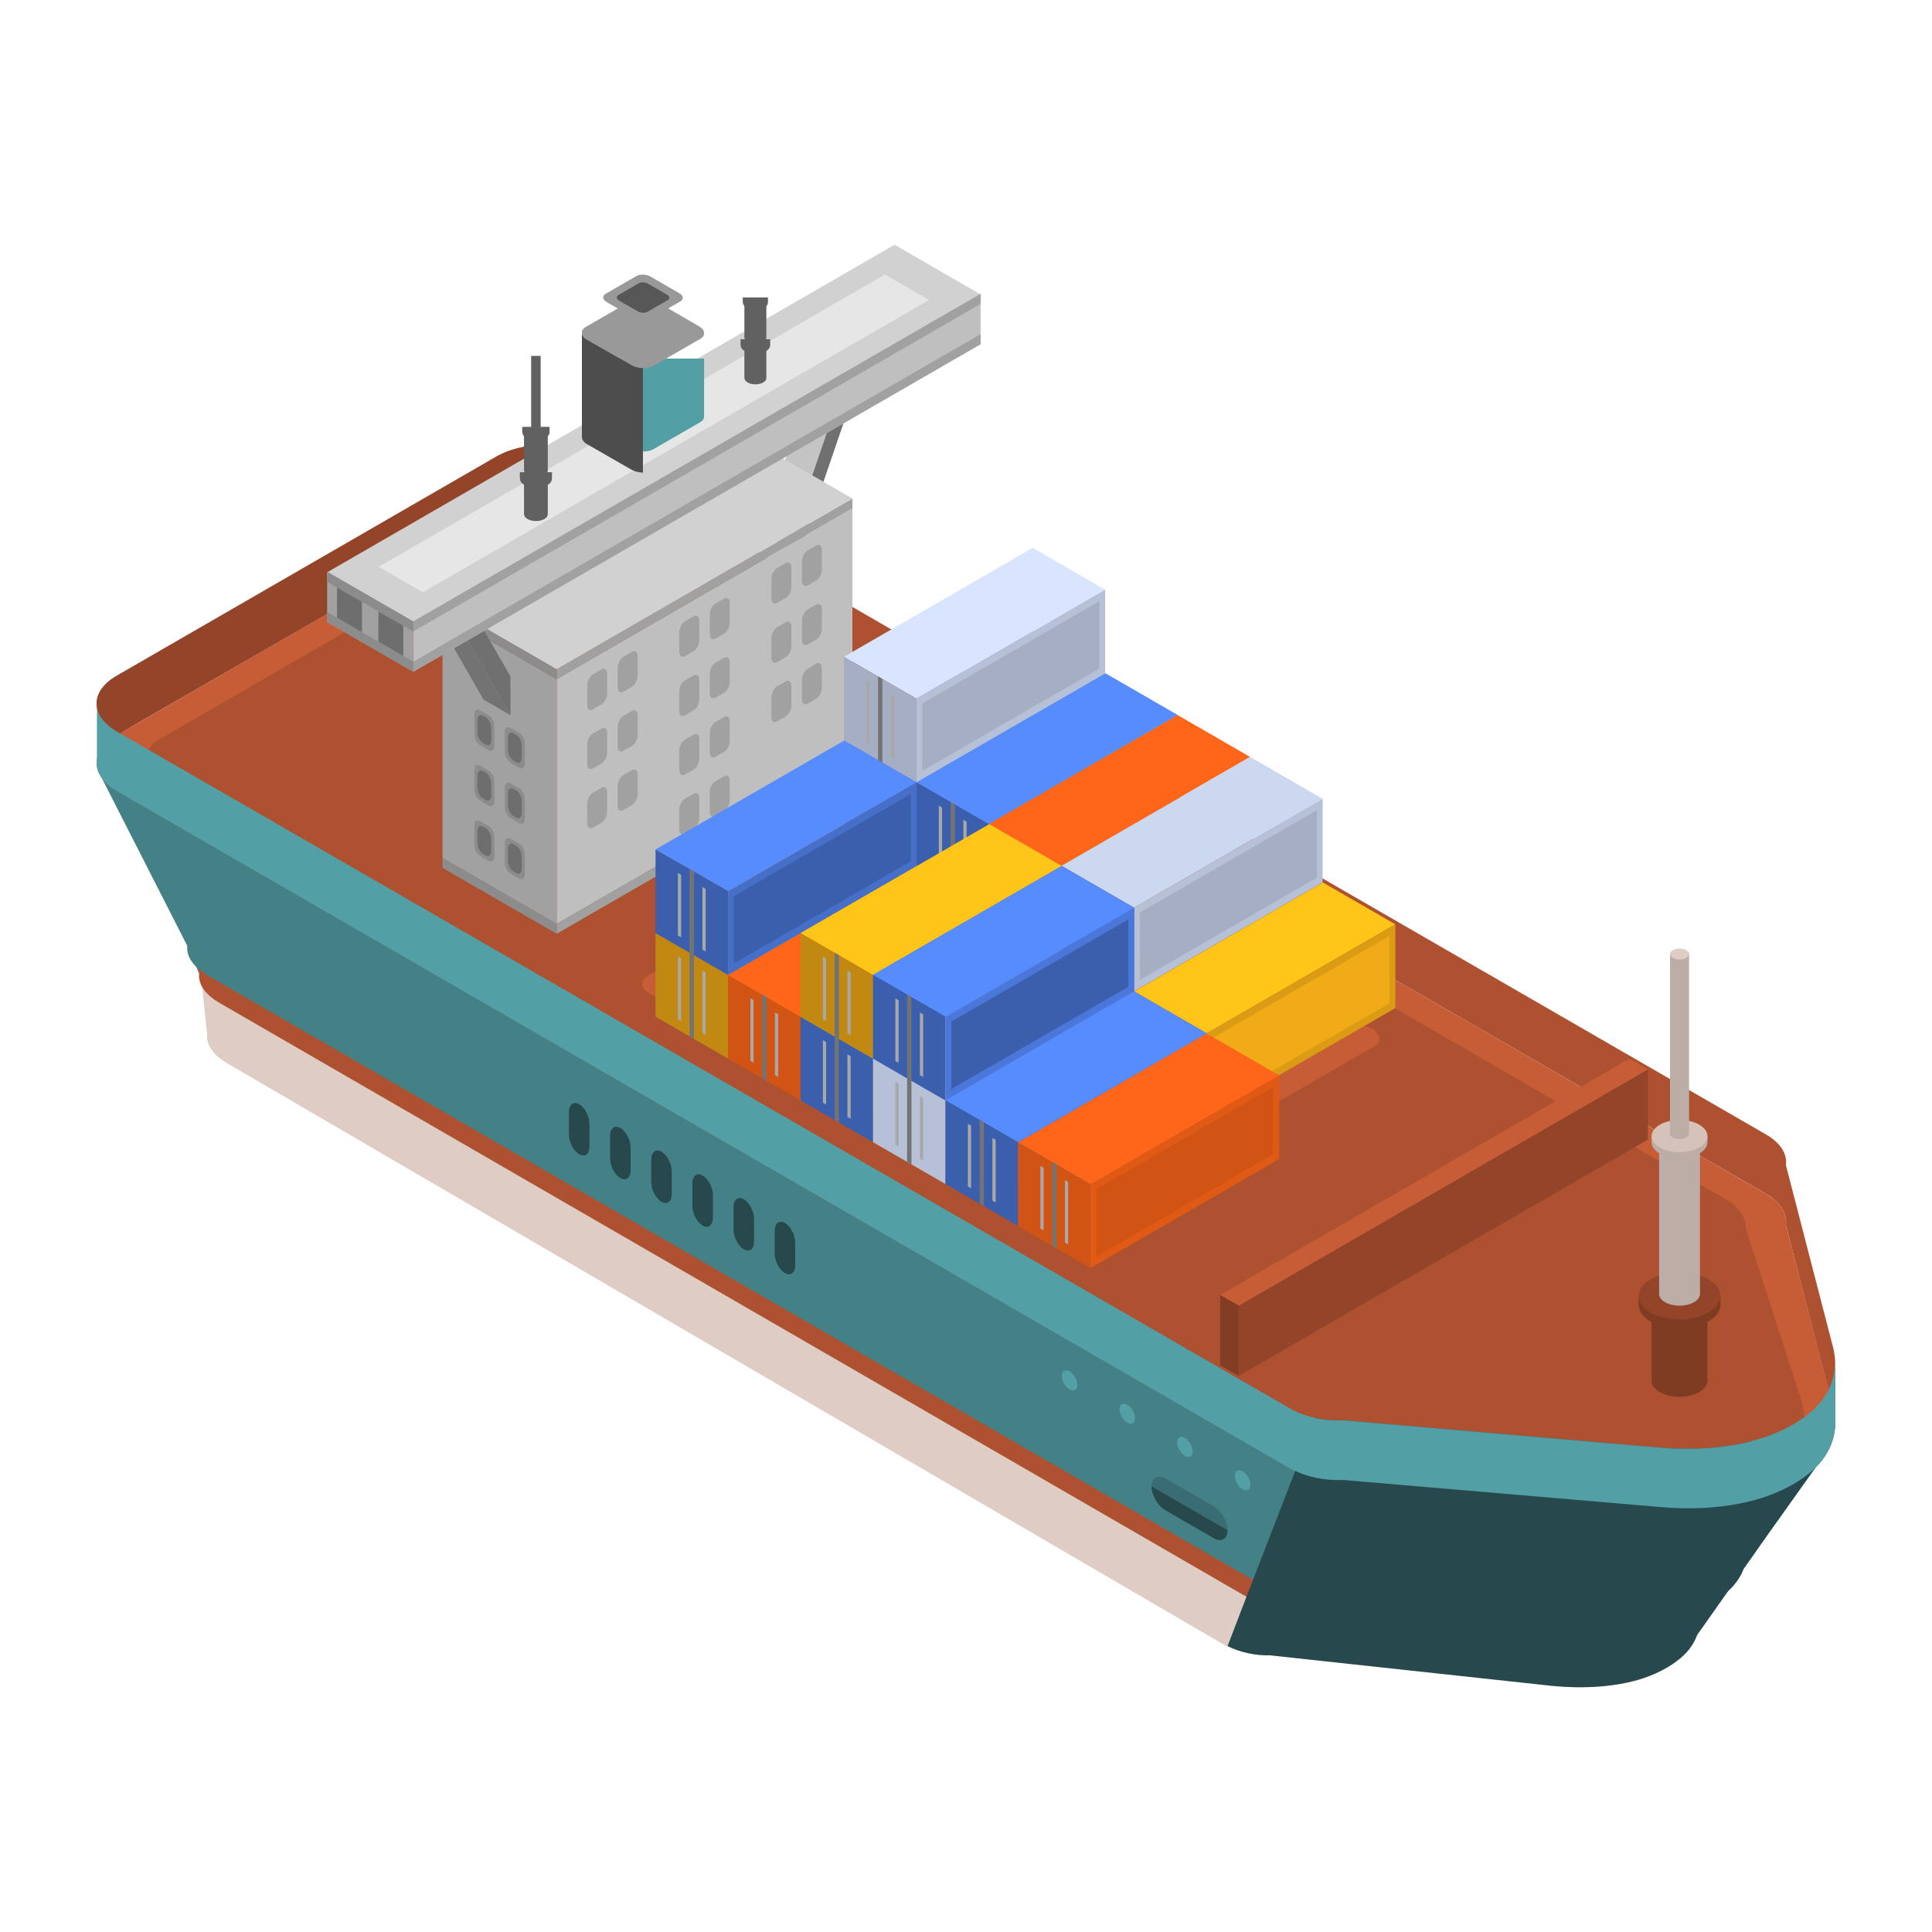 <svg xmlns="http://www.w3.org/2000/svg" xmlns:xlink="http://www.w3.org/1999/xlink" width="512" height="512" x="0" y="0" viewBox="0 0 500 500" style="enable-background:new 0 0 512 512" xml:space="preserve" class=""><g><path fill="#deccc5" d="m50.25 234.823 1.672 16.081.398 4.459 1.273 12.258v.08c-.238 2.548 1.433 5.176 4.936 7.323L316.42 425.457c.398.239.797.478 1.275.558 3.184 1.592 7.085 2.468 11.065 2.388l72.763 7.881c9.553.954 19.504.159 26.908-3.185 2.07-.954 3.981-1.99 5.572-3.264 2.628-1.91 4.299-4.219 5.175-6.606l.08-.16 8.041-11.386 3.901-5.572.08-.159 5.891-8.359-.477-.237-26.112-10.668-82.793-33.754L62.07 236.466z" opacity="1" data-original="#deccc5"></path><path fill="#ad5130" d="m33.589 209.484 17.932 42.451v.08c-.236 2.59 1.492 5.26 5.026 7.381l265.01 153.249c3.455 1.963 8.01 3.062 12.641 2.983l74.675 8.009c9.815 1.022 20.023.157 27.561-3.219 2.121-.943 4.083-2.041 5.732-3.297 2.671-1.963 4.398-4.319 5.34-6.754l.079-.157 18.374-25.913-27.325-11.071L60.705 220.423z" opacity="1" data-original="#ad5130"></path><path fill="#448187" d="m25.689 200.084 22.772 44.684v.081c-.159 1.672.478 3.343 1.911 4.935.159.239.398.399.557.558.716.716 1.592 1.353 2.627 1.99l269.949 156.089c.238.159.477.239.795.398 3.345 1.751 7.643 2.706 12.021 2.626l75.708 8.12c9.951 1.036 20.301.16 27.943-3.263 2.149-.956 4.14-2.07 5.811-3.343.239-.239.558-.399.797-.717 0 0 .08.08.08-.08.239-.08.399-.239.636-.479 1.831-1.671 3.105-3.582 3.901-5.572l.08-.159 5.891-8.359 12.737-17.912-27.704-11.224-38.371-15.524L59.045 213.54z" opacity="1" data-original="#448187"></path><path fill="#c75d37" d="m30.171 204.629 303.851 175.429c3.621 2.09 8.644 3.163 13.75 2.935l82.091 7.068c10.803.93 22.191-.279 30.751-4.196 2.443-1.118 4.656-2.396 6.591-3.808 6.78-4.944 8.867-11.52 7.25-17.757l-12.281-47.358c.391-2.946-1.467-5.844-5.085-7.933L153.234 133.578c-6.848-3.954-17.952-3.954-24.8.001L30.171 190.31c-6.849 3.954-6.849 10.365 0 14.319z" opacity="1" data-original="#c75d37"></path><path fill="#ad5130" d="m42.574 204.387 293.734 169.588c3.501 2.021 8.244 3.123 12.985 3.015l76.882 8.262c10.118 1.087 20.649.194 28.38-3.278 2.207-.991 4.189-2.136 5.904-3.411 6.011-4.466 7.551-10.547 5.661-16.388l-14.344-44.354c.183-2.736-1.724-5.472-5.222-7.492l-293.739-169.59c-6.62-3.822-16.96-4.049-23.095-.507l-88.025 50.822c-6.135 3.541-5.741 9.511.879 13.333z" opacity="1" data-original="#ad5130"></path><path fill="#539fa6" d="M30.147 204.623 334.013 380.08c3.662 2.07 8.677 3.104 13.772 2.945l82.076 7.007c10.828.954 22.211-.239 30.73-4.14 2.467-1.114 4.697-2.389 6.607-3.821 4.856-3.503 7.245-7.961 7.643-12.42l.158.08V353.81l-.079-.08c-.159 2.07-.637 4.06-1.672 6.05-1.274 2.468-3.264 4.777-6.05 6.848 0 0-.08 0-.08.079a38.922 38.922 0 0 1-6.527 3.741c-8.519 3.901-19.902 5.094-30.73 4.22l-82.076-7.086c-5.095.239-10.111-.875-13.772-2.945L79.345 217.679l-48.322-27.863-.875-.558c-2.866-1.672-4.538-3.741-5.016-5.891v12.818c-.637 2.945 1.035 6.13 5.015 8.438z" opacity="1" data-original="#539fa6"></path><path fill="#ad5130" d="M25.132 183.368c.478 2.15 2.149 4.219 5.016 5.891l.875.558 5.015-2.947 92.426-53.258c3.741-2.149 8.677-3.185 13.613-2.945 4.06.078 8.04 1.114 11.145 2.945L457.088 308.99c3.583 2.07 5.493 5.014 5.095 7.961l9.155 35.505 1.911 7.323c1.035-1.99 1.513-3.98 1.672-6.05a16.8 16.8 0 0 0-.478-4.855l-12.26-47.367c.399-2.947-1.512-5.811-5.095-7.883L153.221 118.168c-3.104-1.833-7.084-2.867-11.145-2.946-4.935-.239-9.871.797-13.613 2.946l-98.317 56.76c-3.979 2.31-5.651 5.413-5.014 8.44z" opacity="1" data-original="#ad5130"></path><path fill="#27494d30" d="M317.694 426.015c3.184 1.592 7.085 2.468 11.065 2.388l72.763 7.881c9.553.954 19.504.159 26.908-3.185 2.07-.954 3.981-1.99 5.572-3.264 2.628-1.91 4.299-4.219 5.175-6.606l.08-.16 8.041-11.386c1.831-1.671 3.105-3.582 3.901-5.572l.08-.159 5.891-8.359 12.657-17.753.08-.159-16.558-6.685c-7.245 1.831-15.524 2.309-23.485 1.671l-82.076-7.086c-2.547.08-5.015-.078-7.324-.556l-5.253 13.613L324.3 408.82l-1.671 4.3z" opacity="1" data-original="#27494d30"></path><g fill="#539fa6"><path d="M30.147 204.623 334.013 380.08c.398.239.796.398 1.194.558 3.502 1.751 8.04 2.546 12.578 2.387l82.076 7.007c10.828.954 22.211-.239 30.73-4.14 2.467-1.114 4.697-2.389 6.607-3.821.955-.717 1.831-1.433 2.627-2.23l.08-.159c3.105-3.024 4.618-6.527 4.936-10.031l.158.08V353.81l-.079-.08c-.159 2.07-.637 4.06-1.672 6.05-1.274 2.468-3.264 4.777-6.05 6.848 0 0-.08 0-.08.079a38.922 38.922 0 0 1-6.527 3.741c-2.229 1.036-4.698 1.831-7.245 2.549-7.245 1.831-15.524 2.309-23.485 1.671l-82.076-7.086c-2.547.08-5.015-.078-7.324-.556-2.387-.558-4.617-1.354-6.448-2.389L79.345 217.679l-48.322-27.863-.875-.558c-2.866-1.672-4.538-3.741-5.016-5.891v12.818c-.637 2.945 1.035 6.13 5.015 8.438zM319.582 381.935c0 1.281.899 2.838 2.008 3.478 1.11.641 2.009.121 2.009-1.159 0-1.281-.899-2.838-2.009-3.479-1.109-.64-2.008-.12-2.008 1.16zM304.66 373.32c0 1.281.899 2.838 2.008 3.479 1.109.64 2.008.121 2.008-1.159 0-1.281-.899-2.838-2.008-3.478-1.109-.642-2.008-.123-2.008 1.158zM289.738 364.705c0 1.281.899 2.838 2.009 3.478 1.109.641 2.008.122 2.008-1.159s-.899-2.838-2.008-3.478c-1.11-.641-2.009-.122-2.009 1.159zM274.816 356.09c0 1.281.9 2.838 2.009 3.479 1.109.64 2.008.121 2.008-1.16s-.899-2.838-2.008-3.478c-1.109-.641-2.009-.122-2.009 1.159z" fill="#539fa6" opacity="1" data-original="#539fa6"></path></g><path fill="#3a6d73" d="m298.015 384.645 19.68 11.362c0-2.274-1.582-5.014-3.55-6.15l-12.579-7.262c-1.969-1.136-3.551-.223-3.551 2.05z" opacity="1" data-original="#3a6d73"></path><path fill="#27494d" d="M298.015 384.645c0 2.271 1.582 5.057 3.55 6.193l12.579 7.263c1.968 1.136 3.55.178 3.55-2.093z" opacity="1" data-original="#27494d"></path><g fill="#27494d"><path d="M203.144 329.467c1.468.848 2.658-.052 2.658-2.01v-5.866c0-1.957-1.19-4.231-2.658-5.079-1.468-.848-2.658.052-2.658 2.01v5.866c0 1.958 1.19 4.232 2.658 5.079zM192.495 323.319c1.468.848 2.658-.052 2.658-2.01v-5.866c0-1.957-1.19-4.231-2.658-5.079-1.468-.847-2.658.052-2.658 2.01v5.866c0 1.958 1.19 4.232 2.658 5.079zM181.846 317.171c1.468.847 2.658-.052 2.658-2.01v-5.866c0-1.957-1.19-4.232-2.658-5.079-1.468-.847-2.659.052-2.659 2.01v5.866c.001 1.957 1.191 4.231 2.659 5.079zM171.197 311.023c1.468.847 2.658-.052 2.658-2.01v-5.866c0-1.957-1.19-4.232-2.658-5.079-1.468-.848-2.658.052-2.658 2.01v5.866c0 1.957 1.19 4.231 2.658 5.079zM160.548 304.874c1.468.848 2.659-.052 2.659-2.01v-5.866c0-1.958-1.19-4.231-2.659-5.079-1.468-.847-2.658.052-2.658 2.01v5.865c-.001 1.959 1.19 4.233 2.658 5.08zM149.899 298.726c1.468.848 2.658-.052 2.658-2.01v-5.866c0-1.957-1.19-4.231-2.658-5.079-1.468-.847-2.659.052-2.659 2.01v5.866c0 1.957 1.191 4.232 2.659 5.079z" fill="#27494d" opacity="1" data-original="#27494d"></path></g><path fill="#944529" d="M25.132 183.368c.478 2.15 2.149 4.219 5.016 5.891l.875.558 5.015-2.947 92.426-53.258c3.741-2.149 8.677-3.185 13.613-2.945v-15.445c-4.935-.239-9.871.797-13.613 2.946l-98.317 56.76c-3.98 2.31-5.652 5.413-5.015 8.44z" opacity="1" data-original="#944529"></path><path fill="#803b23" d="M427.425 336.517v20.795c0 1.077.694 2.153 2.118 2.952 2.847 1.631 7.395 1.631 10.241 0 1.389-.798 2.118-1.875 2.118-2.952v-20.795z" opacity="1" data-original="#803b23"></path><path fill="#944529" d="M429.558 339.456c2.822 1.629 7.396 1.629 10.218-.001 2.822-1.629 2.822-4.27 0-5.899s-7.396-1.629-10.218 0c-2.822 1.63-2.822 4.271 0 5.9z" opacity="1" data-original="#944529"></path><path fill="#803b23" d="M424.076 335.385v2.275c0 1.574 1.016 3.149 3.098 4.317 4.164 2.386 10.816 2.386 14.98 0 2.031-1.168 3.098-2.742 3.098-4.317v-2.275z" opacity="1" data-original="#803b23"></path><path fill="#944529" d="M427.196 339.683c4.127 2.383 10.817 2.383 14.944 0s4.127-6.246 0-8.628-10.817-2.382-14.944.001c-4.126 2.381-4.127 6.244 0 8.627z" opacity="1" data-original="#944529"></path><path fill="#bdada7" d="M429.378 294.808v40.051c0 .786.507 1.572 1.547 2.155 2.079 1.191 5.4 1.191 7.479 0 1.014-.583 1.547-1.369 1.547-2.155v-40.051z" opacity="1" data-original="#bdada7"></path><path fill="#deccc5" d="M430.935 296.954c2.06 1.189 5.401 1.189 7.461 0 2.061-1.189 2.061-3.118 0-4.308-2.06-1.189-5.401-1.189-7.461 0-2.06 1.19-2.06 3.118 0 4.308z" opacity="1" data-original="#deccc5"></path><path fill="#bdada7" d="M427.425 294.034v1.556c0 1.077.694 2.153 2.118 2.951 2.847 1.632 7.395 1.632 10.241 0 1.389-.798 2.118-1.875 2.118-2.951v-1.556z" opacity="1" data-original="#bdada7"></path><path fill="#d4c2bb" d="M429.558 296.973c2.822 1.629 7.396 1.629 10.218 0s2.822-4.27 0-5.9c-2.822-1.629-7.396-1.629-10.218.001-2.822 1.628-2.822 4.269 0 5.899z" opacity="1" data-original="#d4c2bb"></path><path fill="#bdada7" d="M432.196 246.91v46.475c0 .367.237.734.722 1.006.971.556 2.521.556 3.492 0 .474-.273.722-.639.722-1.006V246.91z" opacity="1" data-original="#bdada7"></path><path fill="#deccc5" d="M432.923 247.912c.962.555 2.522.555 3.484 0 .962-.556.962-1.456 0-2.012s-2.522-.556-3.484 0-.962 1.457 0 2.012z" opacity="1" data-original="#deccc5"></path><path fill="#a1a1a1" d="m206.637 133.445-6.991-4.063.028 10.078 6.992 4.063z" opacity="1" data-original="#a1a1a1"></path><path fill="#c4c4c4" d="m217.395 101.977-6.991-4.063-10.758 31.468 6.991 4.063z" opacity="1" data-original="#c4c4c4"></path><path fill="#b4b4b4" d="m221.733 99.472-6.991-4.063-4.338 2.505 6.991 4.063z" opacity="1" data-original="#b4b4b4"></path><path fill="#707070" d="m217.395 101.977-10.758 31.468.029 10.078 15.067-44.051z" opacity="1" data-original="#707070"></path><path fill="#bfbfbf" d="m144.067 239.108 76.532-44.186v-63.353l-76.532 44.186z" opacity="1" data-original="#bfbfbf"></path><path fill="#a1a1a1" d="m209.008 151.48 2.226-1.285c.811-.468 1.468-1.724 1.468-2.805v-5.123c0-1.081-.657-1.578-1.468-1.11l-2.226 1.286c-.811.468-1.468 1.724-1.468 2.805v5.123c0 1.081.657 1.578 1.468 1.109z" opacity="1" data-original="#a1a1a1"></path><path fill="#a1a1a1" d="m201.114 156.038 2.227-1.286c.811-.468 1.468-1.724 1.468-2.805v-5.123c0-1.081-.657-1.578-1.468-1.11L201.114 147c-.81.469-1.468 1.724-1.468 2.805v5.124c0 1.08.657 1.577 1.468 1.109z" opacity="1" data-original="#a1a1a1"></path><path fill="#a1a1a1" d="m185.166 165.245 2.226-1.285c.811-.468 1.468-1.724 1.468-2.805v-5.123c0-1.081-.657-1.578-1.468-1.11l-2.226 1.286c-.811.468-1.468 1.724-1.468 2.805v5.123c0 1.081.657 1.578 1.468 1.109z" opacity="1" data-original="#a1a1a1"></path><path fill="#a1a1a1" d="m177.273 169.803 2.226-1.286c.811-.468 1.468-1.723 1.468-2.805v-5.123c0-1.081-.657-1.577-1.468-1.109l-2.226 1.285c-.811.469-1.468 1.724-1.468 2.805v5.124c0 1.08.657 1.577 1.468 1.109z" opacity="1" data-original="#a1a1a1"></path><path fill="#a1a1a1" d="m161.325 179.01 2.226-1.285c.811-.469 1.468-1.724 1.468-2.805v-5.123c0-1.081-.657-1.578-1.468-1.11l-2.226 1.286c-.811.468-1.468 1.723-1.468 2.805v5.123c0 1.08.657 1.577 1.468 1.109z" opacity="1" data-original="#a1a1a1"></path><path fill="#a1a1a1" d="m153.431 183.568 2.226-1.286c.811-.468 1.468-1.723 1.468-2.805v-5.123c0-1.081-.657-1.577-1.468-1.109l-2.226 1.285c-.811.469-1.468 1.724-1.468 2.805v5.123c0 1.081.657 1.578 1.468 1.11z" opacity="1" data-original="#a1a1a1"></path><path fill="#a1a1a1" d="m209.008 166.798 2.226-1.285c.811-.468 1.468-1.724 1.468-2.805v-5.123c0-1.081-.657-1.578-1.468-1.11l-2.226 1.286c-.811.468-1.468 1.724-1.468 2.805v5.123c0 1.08.657 1.577 1.468 1.109z" opacity="1" data-original="#a1a1a1"></path><path fill="#a1a1a1" d="m201.114 171.355 2.227-1.286c.811-.468 1.468-1.723 1.468-2.805v-5.123c0-1.081-.657-1.578-1.468-1.11l-2.227 1.285c-.81.469-1.468 1.724-1.468 2.805v5.124c0 1.082.657 1.578 1.468 1.11z" opacity="1" data-original="#a1a1a1"></path><path fill="#a1a1a1" d="m185.166 180.563 2.226-1.285c.811-.468 1.468-1.724 1.468-2.805v-5.124c0-1.081-.657-1.577-1.468-1.109l-2.226 1.286c-.811.468-1.468 1.723-1.468 2.805v5.123c0 1.08.657 1.577 1.468 1.109z" opacity="1" data-original="#a1a1a1"></path><path fill="#a1a1a1" d="m177.273 185.12 2.226-1.286c.811-.468 1.468-1.723 1.468-2.805v-5.123c0-1.081-.657-1.578-1.468-1.11l-2.226 1.285c-.811.468-1.468 1.724-1.468 2.805v5.123c0 1.083.657 1.579 1.468 1.111z" opacity="1" data-original="#a1a1a1"></path><path fill="#a1a1a1" d="m161.325 194.328 2.226-1.285c.811-.469 1.468-1.724 1.468-2.805v-5.124c0-1.081-.657-1.578-1.468-1.11l-2.226 1.286c-.811.468-1.468 1.724-1.468 2.805v5.123c0 1.081.657 1.578 1.468 1.11z" opacity="1" data-original="#a1a1a1"></path><path fill="#a1a1a1" d="m153.431 198.885 2.226-1.286c.811-.468 1.468-1.724 1.468-2.805v-5.123c0-1.081-.657-1.578-1.468-1.109l-2.226 1.285c-.811.468-1.468 1.724-1.468 2.805v5.123c0 1.081.657 1.578 1.468 1.11z" opacity="1" data-original="#a1a1a1"></path><path fill="#a1a1a1" d="m209.008 182.115 2.226-1.285c.811-.469 1.468-1.724 1.468-2.805v-5.124c0-1.081-.657-1.577-1.468-1.109l-2.226 1.286c-.811.468-1.468 1.723-1.468 2.805v5.123c0 1.081.657 1.577 1.468 1.109z" opacity="1" data-original="#a1a1a1"></path><path fill="#a1a1a1" d="m201.114 186.673 2.227-1.286c.811-.468 1.468-1.723 1.468-2.805v-5.123c0-1.081-.657-1.578-1.468-1.11l-2.227 1.285c-.81.469-1.468 1.724-1.468 2.805v5.124c0 1.081.657 1.578 1.468 1.11z" opacity="1" data-original="#a1a1a1"></path><path fill="#a1a1a1" d="m185.166 195.88 2.226-1.285c.811-.468 1.468-1.724 1.468-2.805v-5.123c0-1.081-.657-1.577-1.468-1.109l-2.226 1.286c-.811.468-1.468 1.723-1.468 2.805v5.123c0 1.079.657 1.576 1.468 1.108z" opacity="1" data-original="#a1a1a1"></path><path fill="#a1a1a1" d="m177.273 200.438 2.226-1.286c.811-.468 1.468-1.724 1.468-2.805v-5.123c0-1.081-.657-1.578-1.468-1.11l-2.226 1.285c-.811.468-1.468 1.724-1.468 2.805v5.123c0 1.082.657 1.579 1.468 1.111z" opacity="1" data-original="#a1a1a1"></path><path fill="#a1a1a1" d="m161.325 209.645 2.226-1.285c.811-.469 1.468-1.724 1.468-2.805v-5.124c0-1.081-.657-1.578-1.468-1.11l-2.226 1.286c-.811.468-1.468 1.723-1.468 2.805v5.123c0 1.081.657 1.578 1.468 1.11z" opacity="1" data-original="#a1a1a1"></path><path fill="#a1a1a1" d="m153.431 214.202 2.226-1.286c.811-.468 1.468-1.724 1.468-2.805v-5.123c0-1.081-.657-1.578-1.468-1.109l-2.226 1.285c-.811.468-1.468 1.724-1.468 2.805v5.123c0 1.082.657 1.578 1.468 1.11z" opacity="1" data-original="#a1a1a1"></path><path fill="#a1a1a1" d="m185.166 211.197 2.226-1.285c.811-.468 1.468-1.724 1.468-2.805v-5.123c0-1.081-.657-1.577-1.468-1.109l-2.226 1.286c-.811.468-1.468 1.723-1.468 2.805v5.123c0 1.08.657 1.576 1.468 1.108z" opacity="1" data-original="#a1a1a1"></path><path fill="#a1a1a1" d="m177.273 215.755 2.226-1.286c.811-.468 1.468-1.724 1.468-2.805v-5.123c0-1.081-.657-1.578-1.468-1.11l-2.226 1.285c-.811.468-1.468 1.724-1.468 2.805v5.123c0 1.082.657 1.579 1.468 1.111z" opacity="1" data-original="#a1a1a1"></path><g fill="#a1a1a1"><path d="m144.067 241.664 76.532-44.186v-2.556l-76.532 44.186zM144.067 175.755l76.532-44.186v-2.556l-76.532 44.186z" fill="#a1a1a1" opacity="1" data-original="#a1a1a1"></path></g><path fill="#a1a1a1" d="m114.526 222.053 29.541 17.055v-63.353L114.526 158.7z" opacity="1" data-original="#a1a1a1"></path><path fill="#8c8c8c" d="m114.526 224.609 29.541 17.055v-2.556l-29.541-17.055zM114.526 158.7l29.541 17.055v-2.556l-29.541-17.056zM132.13 197.4l2.226 1.286c.811.468 1.468-.029 1.468-1.109v-5.124c0-1.081-.657-2.336-1.468-2.805l-2.226-1.285c-.811-.468-1.468.029-1.468 1.109v5.123c0 1.081.657 2.337 1.468 2.805z" opacity="1" data-original="#8c8c8c"></path><path fill="#6e6e6e" d="m132.924 196.883.639.369c.811.468 1.468-.029 1.468-1.11v-3.172c0-1.081-.657-2.337-1.468-2.805l-.639-.369c-.811-.468-1.468.029-1.468 1.109v3.172c0 1.082.657 2.338 1.468 2.806z" opacity="1" data-original="#6e6e6e"></path><path fill="#8c8c8c" d="m124.236 192.843 2.226 1.285c.811.468 1.468-.029 1.468-1.11v-5.123c0-1.081-.657-2.337-1.468-2.805l-2.226-1.286c-.811-.468-1.468.029-1.468 1.11v5.123c0 1.082.658 2.338 1.468 2.806z" opacity="1" data-original="#8c8c8c"></path><path fill="#6e6e6e" d="m125.03 192.326.639.368c.811.468 1.468-.029 1.468-1.109v-3.172c0-1.081-.657-2.337-1.468-2.805l-.639-.369c-.811-.468-1.468.029-1.468 1.11v3.172c0 1.081.657 2.336 1.468 2.805z" opacity="1" data-original="#6e6e6e"></path><path fill="#8c8c8c" d="m132.13 211.742 2.226 1.285c.811.468 1.468-.029 1.468-1.11v-5.123c0-1.081-.657-2.337-1.468-2.805l-2.226-1.286c-.811-.468-1.468.029-1.468 1.11v5.123c0 1.082.657 2.338 1.468 2.806z" opacity="1" data-original="#8c8c8c"></path><path fill="#6e6e6e" d="m132.924 211.225.639.369c.811.468 1.468-.029 1.468-1.11v-3.172c0-1.081-.657-2.337-1.468-2.805l-.639-.369c-.811-.468-1.468.029-1.468 1.11v3.172c0 1.081.657 2.337 1.468 2.805z" opacity="1" data-original="#6e6e6e"></path><path fill="#8c8c8c" d="m124.236 207.185 2.226 1.286c.811.468 1.468-.029 1.468-1.11v-5.123c0-1.081-.657-2.337-1.468-2.805l-2.226-1.286c-.811-.468-1.468.029-1.468 1.11v5.123c0 1.081.658 2.337 1.468 2.805z" opacity="1" data-original="#8c8c8c"></path><path fill="#6e6e6e" d="m125.03 206.668.639.369c.811.468 1.468-.029 1.468-1.11v-3.172c0-1.081-.657-2.337-1.468-2.805l-.639-.368c-.811-.469-1.468.029-1.468 1.109v3.172c0 1.081.657 2.337 1.468 2.805z" opacity="1" data-original="#6e6e6e"></path><path fill="#8c8c8c" d="m132.13 226.084 2.226 1.286c.811.468 1.468-.029 1.468-1.11v-5.123c0-1.081-.657-2.337-1.468-2.805l-2.226-1.286c-.811-.468-1.468.029-1.468 1.11v5.123c0 1.081.657 2.337 1.468 2.805z" opacity="1" data-original="#8c8c8c"></path><path fill="#6e6e6e" d="m132.924 225.567.639.368c.811.469 1.468-.029 1.468-1.11v-3.172c0-1.081-.657-2.337-1.468-2.805l-.639-.368c-.811-.468-1.468.029-1.468 1.109v3.172c0 1.082.657 2.338 1.468 2.806z" opacity="1" data-original="#6e6e6e"></path><path fill="#8c8c8c" d="m124.236 221.526 2.226 1.286c.811.468 1.468-.029 1.468-1.11v-5.124c0-1.081-.657-2.336-1.468-2.805l-2.226-1.285c-.811-.468-1.468.029-1.468 1.11v5.123c0 1.082.658 2.337 1.468 2.805z" opacity="1" data-original="#8c8c8c"></path><path fill="#6e6e6e" d="m125.03 221.009.639.369c.811.468 1.468-.029 1.468-1.11v-3.172c0-1.081-.657-2.337-1.468-2.805l-.639-.369c-.811-.468-1.468.029-1.468 1.11v3.172c0 1.081.657 2.337 1.468 2.805z" opacity="1" data-original="#6e6e6e"></path><path fill="#d1d1d1" d="m220.599 129.013-29.54-17.054-76.532 44.185 29.54 17.055z" opacity="1" data-original="#d1d1d1"></path><path fill="#b4b4b4" d="m121.185 156.056-6.991-4.063-4.307 2.487 6.992 4.062z" opacity="1" data-original="#b4b4b4"></path><path fill="#737373" d="m116.879 158.542-6.992-4.062 15.237 26.554 6.99 4.063z" opacity="1" data-original="#737373"></path><path fill="#707070" d="m121.185 156.056-4.306 2.486 15.235 26.555-.028-10.078z" opacity="1" data-original="#707070"></path><path fill="#d1d1d1" d="m106.939 160.981 146.843-84.78-22.275-12.861-146.844 84.78z" opacity="1" data-original="#d1d1d1"></path><path fill="#e6e6e6" d="m109.409 153.287 131.048-75.66-11.42-6.593-131.048 75.66z" opacity="1" data-original="#e6e6e6"></path><path fill="#bfbfbf" d="m106.94 173.849 146.843-84.78V76.05L106.94 160.83z" opacity="1" data-original="#bfbfbf"></path><path fill="#a1a1a1" d="m106.94 173.849 146.843-84.78v-2.594L106.94 171.254zM106.94 163.425l146.843-84.78V76.05L106.94 160.83z" opacity="1" data-original="#a1a1a1"></path><g fill="gray"><path d="m241.387 93.631 6.457-3.728v-7.83l-6.457 3.728zM230.678 99.814l6.457-3.728v-7.83l-6.457 3.728zM219.969 105.997l6.457-3.728v-7.83l-6.457 3.728zM209.26 112.18l6.457-3.728v-7.83l-6.457 3.728zM198.551 118.362l6.457-3.727v-7.83l-6.457 3.728zM187.842 124.545l6.457-3.728v-7.829l-6.457 3.727zM177.133 130.728 183.59 127v-7.829l-6.457 3.727zM166.424 136.911l6.457-3.728v-7.829l-6.457 3.727zM155.715 143.094l6.456-3.727v-7.83l-6.456 3.727zM145.006 149.277l6.456-3.728v-7.829l-6.456 3.727zM134.297 155.46l6.456-3.728v-7.83l-6.456 3.728zM123.588 161.642l6.456-3.727v-7.83l-6.456 3.728zM112.879 167.825l6.456-3.727v-7.83l-6.456 3.728z" fill="" opacity="1"></path></g><path fill="#a1a1a1" d="m84.663 160.987 22.277 12.862V160.83l-22.277-12.861z" opacity="1" data-original="#a1a1a1"></path><g fill="#8c8c8c"><path d="m84.663 160.987 22.277 12.862v-2.595l-22.277-12.861zM84.663 150.564l22.277 12.861v-2.595l-22.277-12.861z" fill="#8c8c8c" opacity="1" data-original="#8c8c8c"></path></g><g fill="#6e6e6e"><path d="m97.928 166.051 6.456 3.728v-7.83l-6.456-3.727zM87.219 159.868l6.456 3.728v-7.83l-6.456-3.727z" fill="#6e6e6e" opacity="1" data-original="#6e6e6e"></path></g><path fill="#539fa6" d="M150.599 92.806v14.902c.041.607.485 1.292 1.374 1.778l11.388 6.542c.889.485 1.979.767 3.029.808 1.01.039 1.979-.162 2.666-.566l12.196-7.027c.646-.364.969-.889.969-1.455V92.806z" opacity="1" data-original="#539fa6"></path><path fill="#999999" d="m169.061 94.718 12.178-7.031c1.466-.846 1.282-2.325-.411-3.302l-11.356-6.557c-1.693-.977-4.254-1.083-5.719-.237l-12.179 7.031c-1.466.846-1.282 2.325.411 3.302l11.357 6.557c1.693.977 4.253 1.084 5.719.237z" opacity="1" data-original="#999999"></path><path fill="#999999" d="M156.132 77.012c0 .404.282.807.889 1.172l7.39 4.239c1.09.647 2.787.728 3.715.162l7.915-4.563c.444-.242.646-.605.646-.969v-.041c0-.404-.282-.807-.889-1.131l-7.391-4.281c-1.09-.646-2.786-.686-3.715-.161l-7.956 4.603c-.442.242-.644.606-.604.97z" opacity="1" data-original="#999999"></path><path fill="#575757" d="M159.606 77.014c0 .268.187.535.588.775l4.892 2.806c.722.428 1.845.482 2.46.107l5.24-3.021c.294-.16.427-.401.427-.641v-.027c0-.267-.186-.534-.588-.748l-4.892-2.834c-.721-.427-1.844-.454-2.459-.106l-5.266 3.047c-.296.161-.43.402-.402.642z" opacity="1" data-original="#575757"></path><path fill="#4d4d4d30" d="M150.599 86.184v27.017c.041.606.485 1.293 1.374 1.778l11.388 6.542c.889.484 1.979.767 3.029.807V95.27c-1.09-.041-2.18-.283-3.029-.808l-11.388-6.543c-.889-.483-1.334-1.13-1.374-1.735z" opacity="1" data-original="#4d4d4d30"></path><path fill="#616161" d="M135.612 123.037v10.035h.025c0 .462.283.923.899 1.258 1.18.693 3.131.693 4.337 0 .59-.334.898-.796.898-1.258v-10.035z" opacity="1" data-original="#616161"></path><path fill="#616161" d="M134.538 122.207v1.654h.034c0 .623.381 1.246 1.211 1.696 1.592.934 4.222.934 5.849 0 .796-.45 1.211-1.073 1.211-1.696v-1.654z" opacity="1" data-original="#616161"></path><path fill="#616161" d="M135.612 111.687v10.035h.025c0 .462.283.924.899 1.257 1.18.693 3.131.693 4.337 0 .59-.334.898-.796.898-1.257v-10.035z" opacity="1" data-original="#616161"></path><path fill="#616161" d="M135.155 110.466v1.408h.03c0 .53.324 1.06 1.031 1.444 1.355.796 3.594.796 4.979 0 .677-.383 1.031-.914 1.031-1.444v-1.408z" opacity="1" data-original="#616161"></path><path fill="#616161" d="M137.458 92.11v18.232h.01c0 .185.113.37.36.504.473.278 1.255.278 1.739 0 .237-.134.36-.319.36-.504V92.11z" opacity="1" data-original="#616161"></path><path fill="#616161" d="M192.645 88.572v9.26h.024c0 .426.261.852.829 1.16 1.09.64 2.89.64 4.003 0 .545-.308.829-.734.829-1.16v-9.26z" opacity="1" data-original="#616161"></path><path fill="#616161" d="M191.654 87.806v1.526h.032c0 .575.351 1.149 1.118 1.565 1.469.862 3.896.862 5.397 0 .735-.416 1.117-.99 1.117-1.565v-1.526z" opacity="1" data-original="#616161"></path><path fill="#616161" d="M192.645 78.098v9.261h.024c0 .426.261.852.829 1.161 1.09.64 2.89.64 4.003 0 .545-.308.829-.734.829-1.161v-9.261z" opacity="1" data-original="#616161"></path><path fill="#616161" d="M192.224 76.97v1.3h.027c0 .489.299.978.952 1.332 1.25.734 3.317.734 4.595 0 .625-.354.951-.843.951-1.332v-1.3z" opacity="1" data-original="#616161"></path><g fill="#c75d37"><path d="m176.11 257.524 78.216-45.158c2.046-1.182 1.79-3.245-.573-4.609-2.363-1.364-5.938-1.512-7.984-.331l-78.216 45.158c-2.046 1.182-1.79 3.245.573 4.61 2.363 1.364 5.938 1.512 7.984.33zM192.984 267.266l78.216-45.158c2.047-1.181 1.79-3.245-.573-4.61-2.363-1.364-5.938-1.512-7.984-.331l-78.216 45.158c-2.047 1.182-1.79 3.245.573 4.609 2.364 1.366 5.938 1.514 7.984.332zM209.859 277.009l78.215-45.157c2.047-1.182 1.79-3.245-.573-4.61-2.363-1.364-5.938-1.512-7.984-.331l-78.216 45.157c-2.046 1.182-1.79 3.245.573 4.61 2.364 1.364 5.938 1.512 7.985.331zM226.733 286.751l78.216-45.158c2.046-1.181 1.79-3.245-.573-4.609-2.363-1.364-5.938-1.513-7.984-.331l-78.215 45.158c-2.047 1.181-1.79 3.245.573 4.61 2.362 1.364 5.936 1.512 7.983.33zM243.607 296.493l78.216-45.157c2.047-1.182 1.79-3.245-.573-4.61-2.363-1.364-5.937-1.512-7.984-.331l-78.216 45.158c-2.047 1.181-1.79 3.245.573 4.609 2.363 1.365 5.938 1.514 7.984.331zM260.482 306.236l78.216-45.158c2.046-1.181 1.79-3.245-.573-4.61-2.363-1.364-5.938-1.512-7.984-.331l-78.216 45.157c-2.046 1.181-1.79 3.245.573 4.61 2.362 1.366 5.937 1.514 7.984.332zM277.356 315.979l78.216-45.158c2.047-1.182 1.79-3.245-.573-4.609-2.363-1.364-5.938-1.513-7.984-.331l-78.216 45.158c-2.047 1.181-1.79 3.245.573 4.61 2.363 1.363 5.938 1.511 7.984.33z" fill="#c75d37" opacity="1" data-original="#c75d37"></path></g><path fill="#944529" d="m320.564 356.074 105.913-61.15v-18.166l-105.913 61.15z" opacity="1" data-original="#944529"></path><path fill="#c75d37" d="m320.564 337.901 105.913-61.15-4.802-2.772-105.913 61.149z" opacity="1" data-original="#c75d37"></path><path fill="#823d24" d="M315.762 335.135v18.166l4.802 2.773v-18.166z" opacity="1" data-original="#823d24"></path><path fill="#578cff" d="m255.941 213.263 48.831-28.192-18.761-10.832-48.831 28.193z" opacity="1" data-original="#578cff"></path><path fill="#db9b14" d="m255.941 234.922 48.831-28.193v-21.663l-48.831 28.193z" opacity="1" data-original="#db9b14"></path><path fill="#f0ab17" d="m257.454 231.936 45.805-26.445v-17.439l-45.805 26.445z" opacity="1" data-original="#f0ab17"></path><path fill="#3b5fad" d="m237.18 224.09 18.761 10.832v-21.663l-18.761-10.832z" opacity="1" data-original="#3b5fad"></path><g fill="#a8a8a8"><path d="m249.317 228.365.837.484V212.65l-.837-.483zM242.966 224.698l.838.484v-16.198l-.838-.484z" fill="#a8a8a8" opacity="1" data-original="#a8a8a8"></path></g><path fill="#737373" d="m246 229.183 1.12.646v-21.663l-1.12-.647z" opacity="1" data-original="#737373"></path><path fill="#578cff" d="m237.179 202.439 48.832-28.193-18.761-10.832-48.832 28.193z" opacity="1" data-original="#578cff"></path><path fill="#578cff" d="m255.941 213.266 48.831-28.193-18.761-10.832-48.831 28.193z" opacity="1" data-original="#578cff"></path><path fill="#ff6619" d="m274.702 224.093 48.832-28.193-18.762-10.832-48.831 28.193z" opacity="1" data-original="#ff6619"></path><path fill="#ccd7f0" d="m293.464 234.92 48.832-28.193-18.762-10.832-48.831 28.193z" opacity="1" data-original="#ccd7f0"></path><path fill="#b6c0d6" d="m293.464 256.578 48.832-28.192v-21.664l-48.832 28.193z" opacity="1" data-original="#b6c0d6"></path><path fill="#a5aec2" d="m294.977 253.592 45.805-26.445v-17.438l-45.805 26.445z" opacity="1" data-original="#a5aec2"></path><path fill="#3b5fad" d="m274.703 245.746 18.761 10.832v-21.663l-18.761-10.832z" opacity="1" data-original="#3b5fad"></path><g fill="#a8a8a8"><path d="m286.84 250.021.837.484v-16.198l-.837-.483zM280.489 246.354l.838.484V230.64l-.838-.483z" fill="#a8a8a8" opacity="1" data-original="#a8a8a8"></path></g><path fill="#737373" d="m283.523 250.839 1.12.647v-21.664l-1.12-.646z" opacity="1" data-original="#737373"></path><path fill="#ffc519" d="m312.291 267.415 48.831-28.193-18.761-10.831-48.831 28.192z" opacity="1" data-original="#ffc519"></path><path fill="#db9b14" d="m312.291 289.074 48.831-28.193v-21.663l-48.831 28.192z" opacity="1" data-original="#db9b14"></path><path fill="#f0ab17" d="m313.805 286.087 45.804-26.445v-17.438l-45.804 26.445z" opacity="1" data-original="#f0ab17"></path><path fill="#c28912" d="m293.53 278.242 18.761 10.832V267.41l-18.761-10.832z" opacity="1" data-original="#c28912"></path><g fill="#a8a8a8"><path d="m305.667 282.517.838.483v-16.198l-.838-.483zM299.316 278.85l.838.483v-16.197l-.838-.484z" fill="#a8a8a8" opacity="1" data-original="#a8a8a8"></path></g><path fill="#737373" d="m302.35 283.334 1.121.647v-21.664l-1.121-.646z" opacity="1" data-original="#737373"></path><path fill="#ffc519" d="m188.414 252.295 48.831-28.193-18.761-10.831-48.832 28.192z" opacity="1" data-original="#ffc519"></path><path fill="#db9b14" d="m188.414 273.954 48.831-28.193v-21.663l-48.831 28.192z" opacity="1" data-original="#db9b14"></path><path fill="#f0ab17" d="m189.927 270.968 45.804-26.446v-17.439l-45.804 26.446z" opacity="1" data-original="#f0ab17"></path><path fill="#c28912" d="m169.652 263.122 18.762 10.832V252.29l-18.762-10.831z" opacity="1" data-original="#c28912"></path><g fill="#a8a8a8"><path d="m181.79 267.397.837.483v-16.198l-.837-.483zM175.439 263.73l.837.483v-16.198l-.837-.483z" fill="#a8a8a8" opacity="1" data-original="#a8a8a8"></path></g><path fill="#737373" d="m178.473 268.214 1.12.647v-21.663l-1.12-.647z" opacity="1" data-original="#737373"></path><path fill="#ff6619" d="m207.175 263.122 48.832-28.193-18.762-10.831-48.831 28.192z" opacity="1" data-original="#ff6619"></path><path fill="#db9b14" d="m207.175 284.781 48.832-28.193v-21.664l-48.832 28.193z" opacity="1" data-original="#db9b14"></path><path fill="#f0ab17" d="m208.689 281.795 45.804-26.445v-17.439l-45.804 26.445z" opacity="1" data-original="#f0ab17"></path><path fill="#d15414" d="m188.414 273.949 18.761 10.832v-21.664l-18.761-10.832z" opacity="1" data-original="#d15414"></path><g fill="#a8a8a8"><path d="m200.551 278.224.838.483v-16.198l-.838-.483zM194.2 274.557l.838.483v-16.198l-.838-.483z" fill="#a8a8a8" opacity="1" data-original="#a8a8a8"></path></g><path fill="#737373" d="m197.234 279.042 1.121.646v-21.663l-1.121-.647z" opacity="1" data-original="#737373"></path><path fill="#578cff" d="m225.937 273.949 48.831-28.193-18.761-10.832-48.832 28.193z" opacity="1" data-original="#578cff"></path><path fill="#4a77d9" d="m225.937 295.608 48.831-28.193v-21.664l-48.831 28.194z" opacity="1" data-original="#4a77d9"></path><path fill="#3b5fad" d="m227.45 292.621 45.804-26.444v-17.439l-45.804 26.445zM207.175 284.776l18.762 10.832v-21.663l-18.762-10.833z" opacity="1" data-original="#3b5fad"></path><g fill="#a8a8a8"><path d="m219.313 289.051.837.483v-16.198l-.837-.483zM212.962 285.384l.837.484v-16.199l-.837-.483z" fill="#a8a8a8" opacity="1" data-original="#a8a8a8"></path></g><path fill="#737373" d="m215.996 289.869 1.12.646v-21.663l-1.12-.647z" opacity="1" data-original="#737373"></path><path fill="#d9e5ff" d="m244.698 284.776 48.832-28.193-18.761-10.832-48.832 28.194z" opacity="1" data-original="#d9e5ff"></path><path fill="#4a77d9" d="m244.698 306.435 48.832-28.193v-21.664l-48.832 28.193z" opacity="1" data-original="#4a77d9"></path><path fill="#3b5fad" d="m246.212 303.448 45.804-26.445v-17.438l-45.804 26.445z" opacity="1" data-original="#3b5fad"></path><path fill="#b6c0d6" d="m225.937 295.603 18.761 10.832v-21.664l-18.761-10.832z" opacity="1" data-original="#b6c0d6"></path><g fill="#a8a8a8"><path d="m238.074 299.877.838.484v-16.198l-.838-.483zM231.724 296.211l.837.483v-16.198l-.837-.483z" fill="#a8a8a8" opacity="1" data-original="#a8a8a8"></path></g><path fill="#737373" d="m234.758 300.695 1.12.647v-21.663l-1.12-.647z" opacity="1" data-original="#737373"></path><path fill="#d9e5ff" d="m237.18 180.811 48.831-28.193-18.761-10.831-48.832 28.192z" opacity="1" data-original="#d9e5ff"></path><path fill="#b6c0d6" d="m237.18 202.47 48.831-28.193v-21.664l-48.831 28.194z" opacity="1" data-original="#b6c0d6"></path><path fill="#a5aec2" d="m238.693 199.484 45.804-26.445V155.6l-45.804 26.445zM218.418 191.638l18.762 10.832v-21.663l-18.762-10.833z" opacity="1" data-original="#a5aec2"></path><g fill="#a8a8a8"><path d="m230.556 195.913.837.484v-16.199l-.837-.483zM224.205 192.246l.837.484v-16.199l-.837-.483z" fill="#a8a8a8" opacity="1" data-original="#a8a8a8"></path></g><path fill="#737373" d="m227.239 196.731 1.12.646v-21.663l-1.12-.647z" opacity="1" data-original="#737373"></path><path fill="#578cff" d="m188.414 230.667 48.831-28.193-18.761-10.832-48.831 28.194z" opacity="1" data-original="#578cff"></path><path fill="#456fc9" d="m188.414 252.326 48.831-28.193V202.47l-48.831 28.193z" opacity="1" data-original="#456fc9"></path><path fill="#3b5fad" d="m189.928 249.34 45.804-26.445v-17.439l-45.804 26.445zM169.652 241.494l18.762 10.832v-21.663l-18.762-10.833z" opacity="1" data-original="#3b5fad"></path><g fill="#a8a8a8"><path d="m181.79 245.769.838.483v-16.197l-.838-.484zM175.439 242.102l.837.484v-16.198l-.837-.484z" fill="#a8a8a8" opacity="1" data-original="#a8a8a8"></path></g><path fill="#737373" d="m178.473 246.587 1.121.646V225.57l-1.121-.647z" opacity="1" data-original="#737373"></path><path fill="#ffc519" d="m225.937 252.321 48.831-28.193-18.76-10.831-48.832 28.193z" opacity="1" data-original="#ffc519"></path><path fill="#4a77d9" d="m225.937 273.98 48.831-28.193v-21.663l-48.831 28.192z" opacity="1" data-original="#4a77d9"></path><path fill="#3b5fad" d="m227.451 270.994 45.804-26.445V227.11l-45.804 26.445z" opacity="1" data-original="#3b5fad"></path><path fill="#c28912" d="m207.175 263.148 18.762 10.832v-21.664l-18.762-10.831z" opacity="1" data-original="#c28912"></path><g fill="#a8a8a8"><path d="m219.313 267.423.838.483v-16.198l-.838-.483zM212.962 263.756l.838.484v-16.198l-.838-.484z" fill="#a8a8a8" opacity="1" data-original="#a8a8a8"></path></g><path fill="#737373" d="m215.997 268.24 1.12.647v-21.663l-1.12-.647z" opacity="1" data-original="#737373"></path><path fill="#578cff" d="m244.698 263.148 48.832-28.192-18.761-10.832-48.831 28.192z" opacity="1" data-original="#578cff"></path><path fill="#4a77d9" d="m244.698 284.807 48.832-28.193v-21.663l-48.832 28.192z" opacity="1" data-original="#4a77d9"></path><path fill="#3b5fad" d="m246.212 281.821 45.805-26.445v-17.439l-45.805 26.445zM225.937 273.975l18.762 10.832v-21.664l-18.762-10.831z" opacity="1" data-original="#3b5fad"></path><g fill="#a8a8a8"><path d="m238.075 278.25.837.484v-16.199l-.837-.483zM231.724 274.583l.837.484v-16.199l-.837-.483z" fill="#a8a8a8" opacity="1" data-original="#a8a8a8"></path></g><path fill="#737373" d="m234.758 279.068 1.12.646v-21.663l-1.12-.646z" opacity="1" data-original="#737373"></path><path fill="#578cff" d="m263.46 295.603 48.831-28.193-18.761-10.832-48.831 28.193z" opacity="1" data-original="#578cff"></path><path fill="#4a77d9" d="m263.46 317.262 48.831-28.193v-21.663l-48.831 28.192z" opacity="1" data-original="#4a77d9"></path><path fill="#3b5fad" d="m264.974 314.276 45.804-26.446v-17.438l-45.804 26.445zM244.698 306.43l18.762 10.832v-21.664l-18.762-10.832z" opacity="1" data-original="#3b5fad"></path><g fill="#a8a8a8"><path d="m256.836 310.704.838.484V294.99l-.838-.483zM250.485 307.038l.837.483v-16.197l-.837-.484z" fill="#a8a8a8" opacity="1" data-original="#a8a8a8"></path></g><path fill="#737373" d="m253.519 311.522 1.121.647v-21.663l-1.121-.647z" opacity="1" data-original="#737373"></path><path fill="#ff6619" d="m282.221 306.495 48.831-28.193-18.761-10.832-48.831 28.193z" opacity="1" data-original="#ff6619"></path><path fill="#e05a15" d="m282.221 328.154 48.831-28.194v-21.663l-48.831 28.193z" opacity="1" data-original="#e05a15"></path><path fill="#d15414" d="m283.735 325.167 45.804-26.445v-17.439l-45.804 26.445zM263.46 317.321l18.761 10.833V306.49l-18.761-10.832z" opacity="1" data-original="#d15414"></path><g fill="#a8a8a8"><path d="m275.598 321.596.837.484v-16.198l-.837-.484zM269.246 317.929l.838.484v-16.198l-.838-.484z" fill="#a8a8a8" opacity="1" data-original="#a8a8a8"></path></g><path fill="#737373" d="m272.281 322.414 1.12.647v-21.664l-1.12-.647z" opacity="1" data-original="#737373"></path></g></svg>